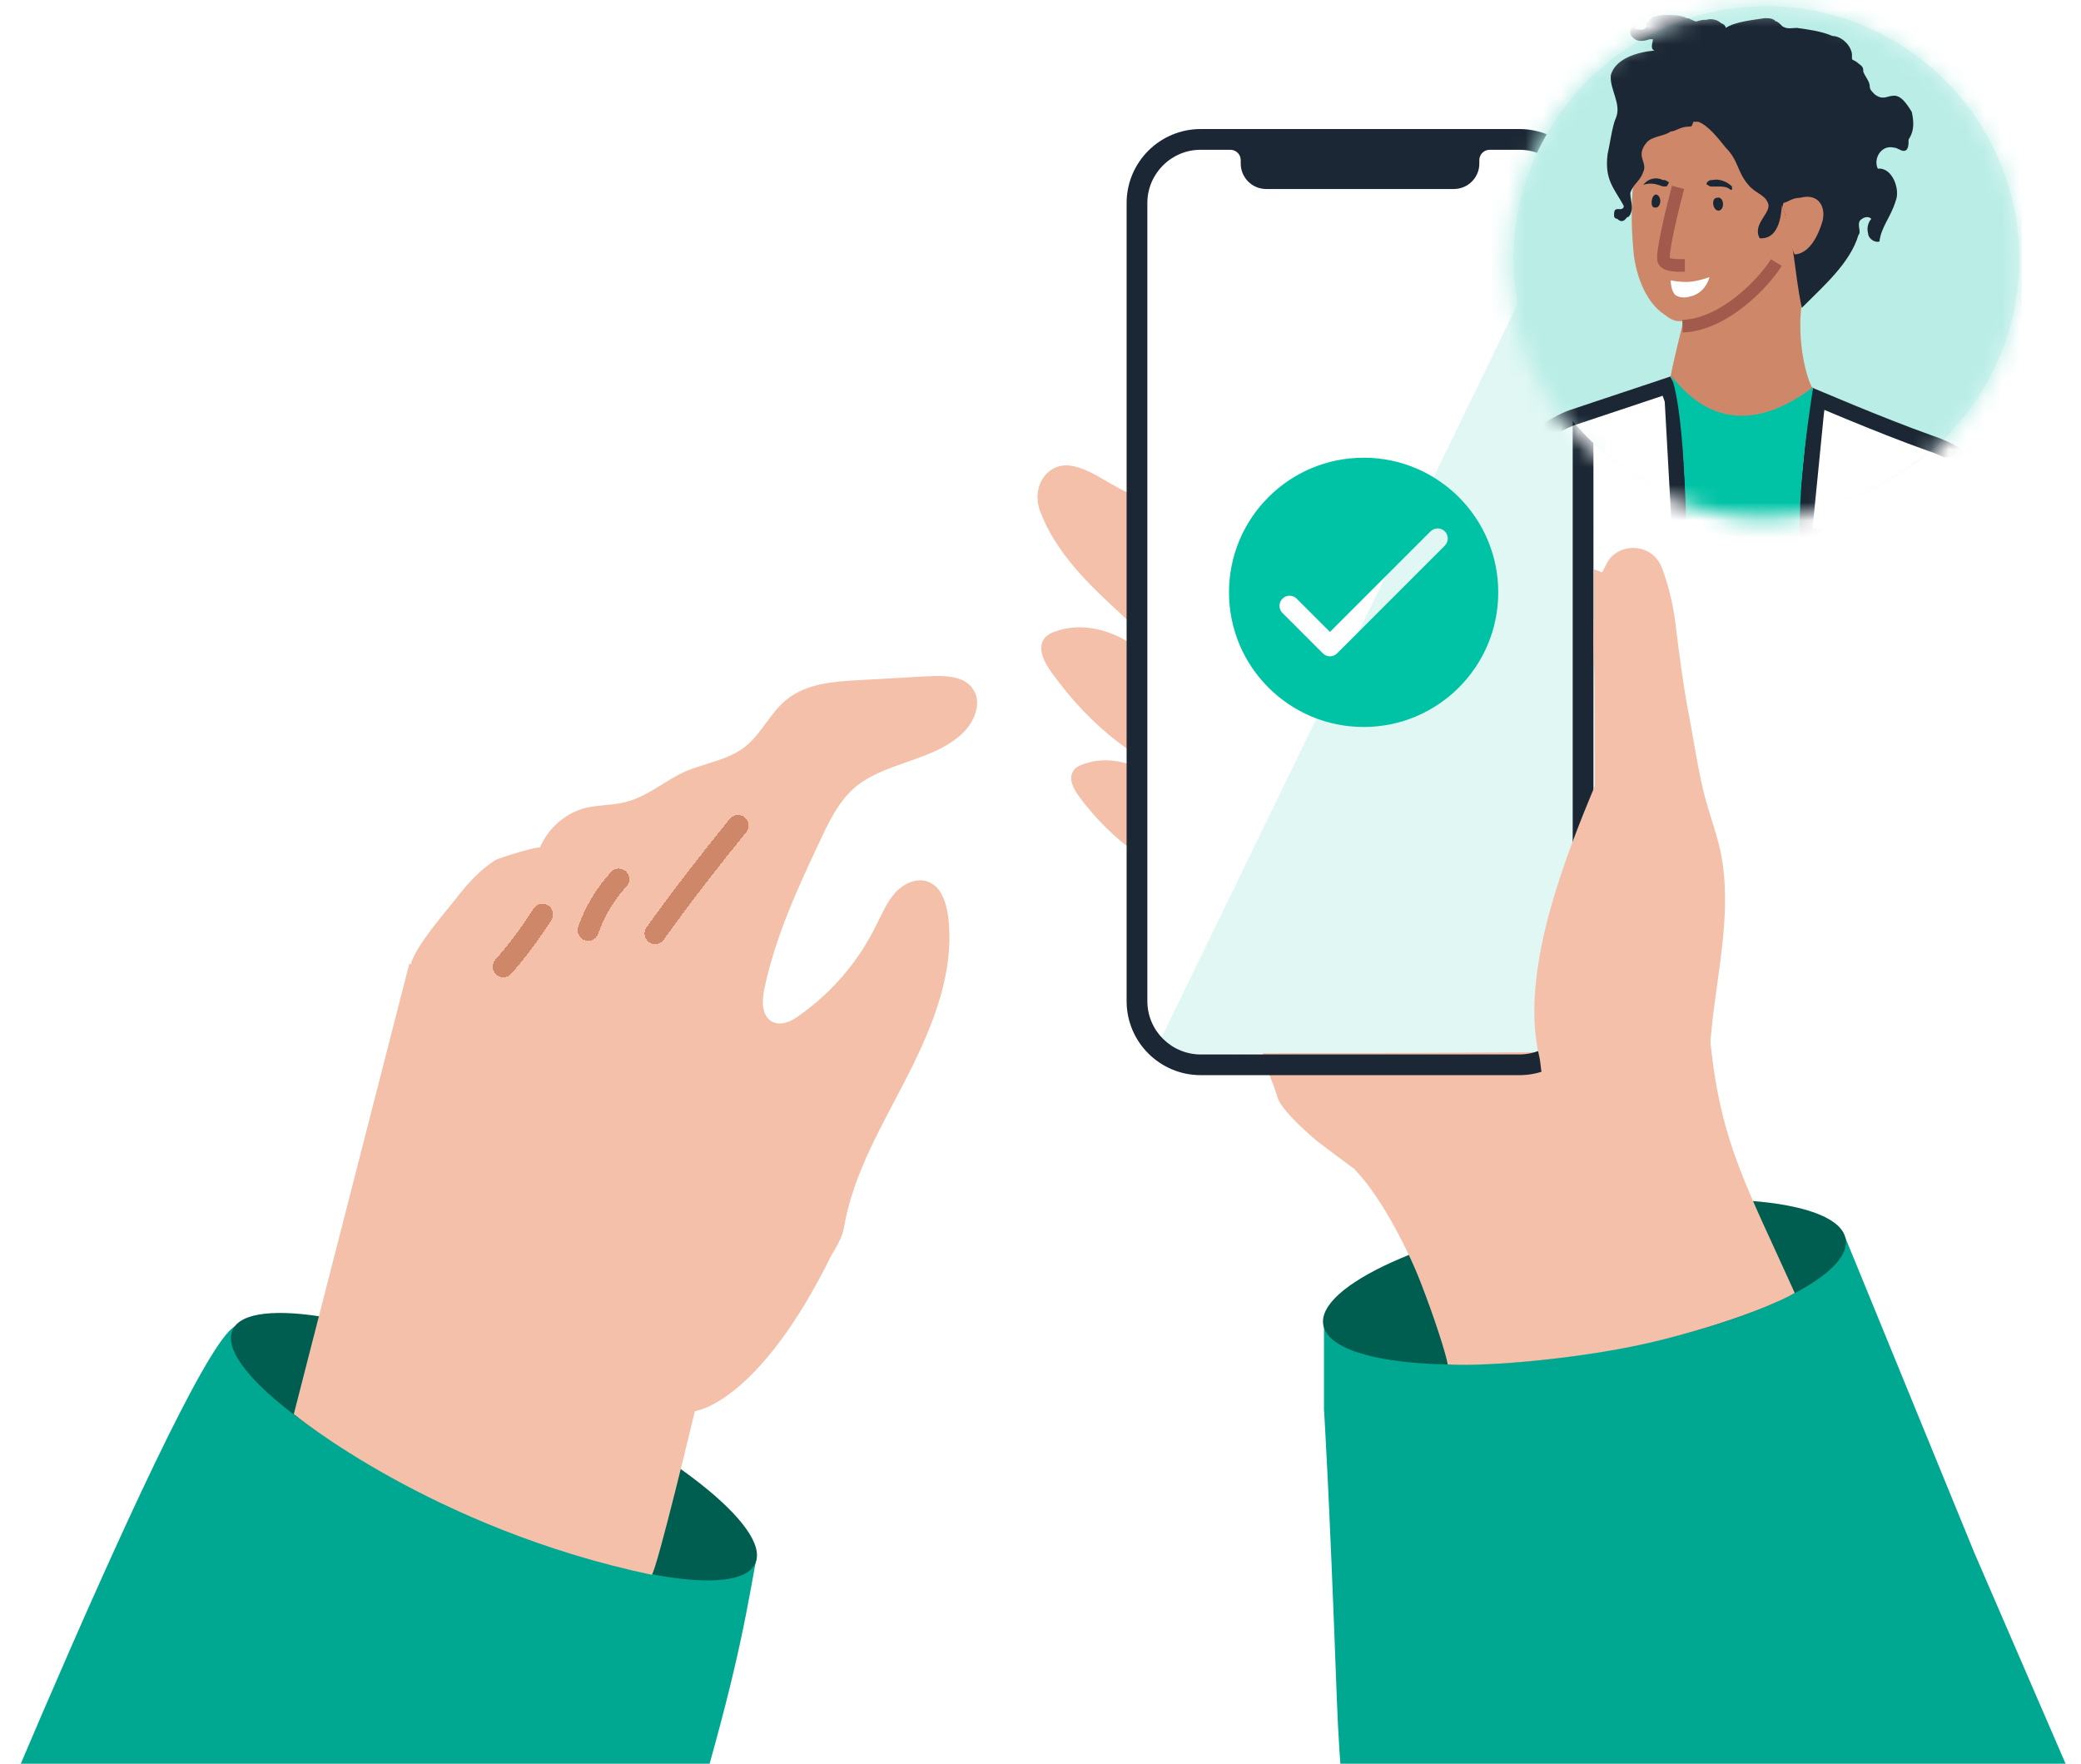 <svg width="118" height="100" viewBox="0 0 118 100" fill="none" xmlns="http://www.w3.org/2000/svg">
<g clip-path="url(#clip0_4998_8826)">
<g clip-path="url(#clip1_4998_8826)">
<path d="M33.917 117.469L-5.685 116.53C-5.685 116.53 9.765 78.179 13.157 75.314C16.549 72.449 42.888 88.357 42.888 88.357C42.082 92.89 41.537 95.669 39.035 104.202L33.917 117.469Z" fill="#00A892"/>
<path d="M42.83 88.64C43.744 86.594 37.848 81.973 29.661 78.32C21.475 74.667 14.098 73.365 13.185 75.412C12.272 77.458 18.168 82.079 26.354 85.732C34.541 89.385 41.917 90.687 42.83 88.64Z" fill="#005E51"/>
<path d="M46.541 47.583C47.03 46.531 47.556 45.479 48.382 44.728C50.148 43.15 53.041 43.187 54.694 41.459C55.296 40.82 55.671 39.806 55.183 39.092C54.694 38.303 53.567 38.303 52.666 38.34C51.313 38.416 49.998 38.491 48.645 38.566C47.255 38.641 45.79 38.754 44.663 39.618C43.686 40.369 43.197 41.609 42.22 42.361C41.243 43.112 39.966 43.263 38.839 43.751C37.674 44.277 36.697 45.179 35.457 45.479C34.706 45.667 33.917 45.63 33.165 45.817C32.038 46.118 31.061 46.982 30.61 48.072C30.648 47.922 28.281 48.635 28.055 48.786C27.191 49.349 26.477 50.138 25.876 50.927C25.2 51.791 23.622 53.557 23.283 54.685C23.246 54.647 23.208 54.647 23.208 54.647L16.66 80.177C16.66 80.177 24.504 86.663 36.957 89.29C37.261 88.968 39.402 80.009 39.402 80.009C39.402 80.009 42.972 79.633 47.142 71.179C47.48 70.616 47.781 70.09 47.856 69.601C48.382 66.483 50.073 63.74 51.501 60.922C52.929 58.104 54.169 55.023 53.755 51.904C53.642 51.153 53.379 50.326 52.703 50.026C52.064 49.725 51.275 50.063 50.787 50.589C50.298 51.115 50.035 51.791 49.697 52.43C48.72 54.459 47.218 56.225 45.376 57.54C44.925 57.878 44.362 58.179 43.836 57.953C43.16 57.653 43.197 56.714 43.347 56.037C43.986 53.032 45.264 50.289 46.541 47.583Z" fill="#F4C0AA"/>
<path d="M78.507 115.642C77.382 111.516 76.109 104.811 75.798 96.223C75.371 84.444 75.075 79.909 75.075 79.909V75.037L104.626 70.148L111.965 88.072L126.625 121.956L80.37 122.36L78.507 115.642Z" fill="#00A892"/>
<path d="M60.048 38.691C59.597 38.09 58.696 37.038 59.184 36.249C59.334 36.024 59.597 35.873 59.861 35.798C61.288 35.272 62.979 35.686 64.257 36.587C65.384 37.377 66.21 38.316 66.285 39.706C66.323 40.533 66.173 41.397 65.797 42.148C65.271 43.125 64.82 43.05 63.956 42.486C62.453 41.434 61.138 40.119 60.048 38.691Z" fill="#F4C0AA"/>
<path d="M61.588 45.679C61.212 45.191 60.423 44.327 60.874 43.688C60.987 43.5 61.25 43.388 61.475 43.312C62.715 42.861 64.18 43.2 65.308 43.951C66.284 44.59 66.998 45.341 67.036 46.469C67.073 47.145 66.923 47.859 66.585 48.46C66.134 49.286 65.721 49.211 64.969 48.723C63.692 47.934 62.527 46.844 61.588 45.679Z" fill="#F4C0AA"/>
<path d="M97.467 65.181C97.016 62.814 96.79 60.785 97.053 58.343C97.392 54.961 98.256 51.542 97.542 48.198C97.317 47.221 96.978 46.282 96.715 45.342C96.264 43.652 96.039 41.886 95.701 40.195C95.438 38.767 95.25 37.302 95.062 35.837C94.912 34.296 94.574 33.094 94.236 32.192C93.597 30.539 91.192 30.764 90.929 32.492C90.365 32.229 89.727 32.079 89.05 32.042C87.397 31.966 85.857 32.755 84.279 33.244C82.099 33.92 79.732 34.033 77.478 33.582C77.065 33.507 76.614 33.394 76.388 33.019C76.2 32.755 76.2 32.38 75.975 32.117C75.825 31.929 75.562 31.816 75.299 31.779C73.57 31.328 71.729 31.779 70.038 31.253C67.972 30.576 66.845 29.261 64.928 28.284C63.613 27.608 64.59 28.322 63.313 27.608C62.073 26.932 60.645 25.842 59.518 26.706C58.842 27.232 58.691 28.134 58.954 28.923C59.856 31.365 61.772 33.169 63.651 34.897C64.928 36.062 63.463 35.649 64.741 36.776C65.981 37.941 67.333 39.293 67.296 40.984C66.131 40.796 71.541 40.909 70.978 41.923C70.414 42.938 70.264 44.14 70.226 45.342C70.038 49.964 70.452 57.14 72.18 61.461C72.443 62.1 72.368 62.288 72.781 62.814C73.232 63.415 74.209 64.317 74.773 64.768C76.013 65.707 77.252 66.646 78.567 67.473L97.467 65.181Z" fill="#F4C0AA"/>
<path d="M90.501 76.691C98.682 75.35 105.019 72.471 104.657 70.26C104.295 68.048 97.369 67.342 89.189 68.682C81.009 70.023 74.671 72.902 75.033 75.114C75.396 77.325 82.321 78.031 90.501 76.691Z" fill="#005E51"/>
<path d="M80.521 72.621C79.684 70.49 78.178 67.703 76.817 66.309C83.293 62.555 96.391 53.69 97.006 59.292C97.621 64.894 99.052 67.272 101.769 73.312C101.039 73.746 98.518 74.882 94.273 75.955C90.029 77.028 84.324 77.499 82.092 77.362C82.013 76.843 81.357 74.751 80.521 72.621Z" fill="#F4C0AA"/>
<path d="M87.475 59.653L67.636 59.728C65.945 59.728 64.63 58.525 64.63 57.06L64.442 11.331C64.442 9.828 65.795 8.664 67.448 8.626L87.287 8.551C88.978 8.551 90.293 9.753 90.293 11.219L90.481 56.947C90.481 58.413 89.166 59.653 87.475 59.653Z" fill="white"/>
<path d="M67.634 59.731L87.473 59.656C89.163 59.656 90.478 58.416 90.478 56.951L90.291 13.216C90.291 12.352 89.802 11.563 89.051 11.074L65.718 59.13C66.244 59.506 66.882 59.731 67.634 59.731Z" fill="#E0F7F4"/>
<path fill-rule="evenodd" clip-rule="evenodd" d="M89.177 56.762C89.177 58.431 87.822 59.785 86.152 59.785H68.085C66.414 59.785 65.059 58.431 65.059 56.762V11.514C65.059 9.845 66.414 8.492 68.085 8.492H69.765C70.09 8.492 70.354 8.755 70.354 9.079V9.275C70.354 10.071 71 10.716 71.797 10.716H82.44C83.237 10.716 83.883 10.071 83.883 9.275V9.079C83.883 8.755 84.146 8.492 84.471 8.492H86.152C87.822 8.492 89.177 9.845 89.177 11.514V56.762ZM86.152 7.316H68.085C65.764 7.316 63.883 9.196 63.883 11.514V56.762C63.883 59.08 65.764 60.96 68.085 60.96H86.152C88.472 60.96 90.353 59.08 90.353 56.762V11.514C90.353 9.196 88.472 7.316 86.152 7.316Z" fill="#1B2734"/>
<path d="M77.323 41.219C81.539 41.219 84.956 37.802 84.956 33.586C84.956 29.37 81.539 25.952 77.323 25.952C73.107 25.952 69.689 29.37 69.689 33.586C69.689 37.802 73.107 41.219 77.323 41.219ZM81.926 30.937L75.819 37.044C75.596 37.268 75.233 37.268 75.009 37.044L72.719 34.754C72.496 34.53 72.496 34.168 72.719 33.944C72.943 33.721 73.305 33.721 73.529 33.944L75.414 35.83L81.116 30.128C81.34 29.904 81.702 29.904 81.926 30.128C82.15 30.351 82.15 30.714 81.926 30.937Z" fill="#00C3A5"/>
<path d="M90.592 40.197C90.704 41.098 90.855 41.962 90.779 42.864C90.742 43.353 90.742 43.879 90.516 44.367C88.638 48.838 86.158 55.226 87.285 59.922C87.398 60.373 87.323 60.899 87.623 61.237C87.849 61.501 89.013 61.2 89.352 61.35C90.366 61.726 91.531 61.012 92.545 60.599C93.184 60.336 93.71 59.81 94.086 59.246C95.288 57.518 95.777 55.376 95.777 53.272C95.777 51.168 95.401 49.101 95.025 47.035C94.762 45.72 94.499 44.367 94.274 43.052C94.123 42.338 94.011 41.624 94.048 40.91C94.048 40.497 94.123 40.084 94.161 39.671C94.161 39.069 94.048 38.468 93.936 37.867C93.673 36.59 94.95 29 91.305 31.818C89.878 32.907 90.441 38.769 90.592 40.197Z" fill="#F4C0AA"/>
<g filter="url(#filter0_d_4998_8826)">
<path d="M41.845 42.961C40.23 44.952 38.652 46.981 37.149 49.085" stroke="#CE8768" stroke-width="1.199" stroke-miterlimit="10" stroke-linecap="round" stroke-linejoin="round" shape-rendering="crispEdges"/>
</g>
<g filter="url(#filter1_d_4998_8826)">
<path d="M35.084 46.004C34.333 46.831 33.731 47.807 33.356 48.897" stroke="#CE8768" stroke-width="1.199" stroke-miterlimit="10" stroke-linecap="round" stroke-linejoin="round" shape-rendering="crispEdges"/>
</g>
<g filter="url(#filter2_d_4998_8826)">
<path d="M30.76 47.996C30.084 49.048 29.37 50.025 28.543 50.964" stroke="#CE8768" stroke-width="1.199" stroke-miterlimit="10" stroke-linecap="round" stroke-linejoin="round" shape-rendering="crispEdges"/>
</g>
<path d="M100.166 29.021C108.064 29.021 114.5 22.585 114.5 14.686C114.5 6.788 108.064 0.352 100.166 0.352C92.267 0.352 85.831 6.788 85.831 14.686C85.831 22.585 92.267 29.021 100.166 29.021Z" fill="#E0F7F4"/>
<path d="M100.17 16.44C102.608 16.44 104.559 14.49 104.559 12.052C104.559 9.614 102.608 7.664 100.17 7.664C97.733 7.664 95.782 9.614 95.782 12.052C95.782 14.393 97.733 16.44 100.17 16.44Z" fill="white"/>
<path d="M100.167 29.022C103.678 29.022 106.798 27.754 109.334 25.609C108.749 20.733 104.848 17.223 100.167 17.223C95.584 17.223 91.781 20.928 91.001 25.609C93.439 27.754 96.754 29.022 100.167 29.022Z" fill="white"/>
<path d="M97.728 17.606L100.068 26.48L102.408 17.606C101.628 17.412 100.848 17.314 100.068 17.314C99.385 17.216 98.508 17.314 97.728 17.606Z" fill="#E0F7F4"/>
<mask id="mask0_4998_8826" style="mask-type:alpha" maskUnits="userSpaceOnUse" x="85" y="0" width="30" height="30">
<path d="M100.001 29.342C92.013 29.342 85.504 22.833 85.504 14.845C85.504 6.857 92.013 0.348 100.001 0.348C107.99 0.348 114.499 6.857 114.499 14.845C114.499 22.833 107.99 29.342 100.001 29.342Z" fill="#D6EEFF"/>
</mask>
<g mask="url(#mask0_4998_8826)">
<path d="M112.613 30.85H84.812C83.711 30.85 82.793 29.933 82.793 28.832V1.397C82.793 0.296 83.711 -0.621 84.812 -0.621H112.613C113.714 -0.621 114.631 0.296 114.631 1.397V28.832C114.631 30.024 113.714 30.85 112.613 30.85Z" fill="#B9EDE6"/>
<path d="M109.439 25.128L109.439 25.128L109.447 25.131C110.082 25.342 110.646 25.607 111.149 25.965C110.348 26.99 109.875 28.247 109.875 29.66V29.663V29.665V29.667V29.669V29.671V29.673V29.676V29.678V29.68V29.682V29.684V29.686V29.689V29.691V29.693V29.695V29.697V29.7V29.702V29.704V29.706V29.708V29.71V29.713V29.715V29.717V29.719V29.721V29.724V29.726V29.728V29.73V29.733V29.735V29.737V29.739V29.741V29.744V29.746V29.748V29.75V29.753V29.755V29.757V29.759V29.762V29.764V29.766V29.768V29.77V29.773V29.775V29.777V29.779V29.782V29.784V29.786V29.788V29.791V29.793V29.795V29.797V29.8V29.802V29.804V29.807V29.809V29.811V29.813V29.816V29.818V29.82V29.823V29.825V29.827V29.829V29.832V29.834V29.836V29.838V29.841V29.843V29.845V29.848V29.85V29.852V29.855V29.857V29.859V29.861V29.864V29.866V29.868V29.871V29.873V29.875V29.878V29.88V29.882V29.885V29.887V29.889V29.892V29.894V29.896V29.899V29.901V29.903V29.906V29.908V29.91V29.913V29.915V29.917V29.92V29.922V29.924V29.927V29.929V29.931V29.934V29.936V29.938V29.941V29.943V29.945V29.948V29.95V29.952V29.955V29.957V29.959V29.962V29.964V29.966V29.969V29.971V29.974V29.976V29.978V29.981V29.983V29.985V29.988V29.99V29.992V29.995V29.997V30V30.002V30.004V30.007V30.009V30.012V30.014V30.016V30.019V30.021V30.023V30.026V30.028V30.031V30.033V30.035V30.038V30.04V30.043V30.045V30.047V30.05V30.052V30.054V30.057V30.059V30.062V30.064V30.066V30.069V30.071V30.074V30.076V30.078V30.081V30.083V30.086V30.088V30.09V30.093V30.095V30.098V30.1V30.102V30.105V30.107V30.11V30.112V30.114V30.117V30.119V30.122V30.124V30.126V30.129V30.131V30.134V30.136V30.138V30.141V30.143V30.146V30.148V30.151V30.153V30.155V30.158V30.16V30.163V30.165V30.167V30.17V30.172V30.175V30.177V30.18V30.182V30.184V30.187V30.189V30.192V30.194V30.196V30.199V30.201V30.204V30.206V30.208V30.211V30.213V30.216V30.218V30.221V30.223V30.225V30.228V30.23V30.233V30.235V30.238V30.24V30.242V30.245V30.247V30.25V30.252V30.254V30.257V30.259V30.262V30.264V30.267V30.269V30.271V30.274V30.276V30.279V30.281V30.283V30.286V30.288V30.291V30.293V30.296V30.298V30.3V30.303V30.305V30.308V30.31V30.312V30.315V30.317V30.32V30.322V30.325V30.327V30.329V30.332V30.334V30.337V30.339V30.341V30.344V30.346V30.349V30.351V30.354V30.356V30.358V30.361V30.363V30.366V30.368V30.37V30.373V30.375V30.378V30.38V30.382V30.385V30.387V30.39V30.392V30.394V30.397V30.399V30.402V30.404V30.405H102.284L102.969 23.471L103.078 22.599C103.119 22.616 103.162 22.634 103.207 22.654C103.631 22.833 104.226 23.083 104.91 23.365C106.277 23.928 108.006 24.619 109.439 25.128Z" fill="white" stroke="#1B2734" stroke-width="0.896"/>
<path d="M95.269 30.407H86.475C86.196 30.407 85.909 30.438 85.653 30.466L85.65 30.467C85.383 30.496 85.15 30.521 84.939 30.521C84.728 30.521 84.575 30.495 84.465 30.446C84.415 30.424 84.37 30.395 84.327 30.354L86.326 26.009C86.908 24.937 87.998 24.09 89.191 23.663L94.551 21.876L94.84 22.686L95.269 30.407Z" fill="white" stroke="#1B2734" stroke-width="0.896"/>
<path d="M103.717 7.639C103.35 7.18 102.983 6.721 102.433 6.446C100.598 5.161 95.735 3.326 93.716 5.161C93.166 5.804 93.166 7.73 92.891 8.556C92.524 10.299 92.432 12.226 92.615 14.153C92.707 15.438 93.258 17.089 94.359 17.823C94.726 18.099 95.001 18.282 95.46 18.19C95.093 19.658 94.726 21.218 94.726 21.402C98.488 28.008 102.892 22.319 102.8 22.044C102.433 21.493 101.883 19.383 102.158 17.273C102.158 17.273 102.616 16.722 102.616 16.539C104.176 15.071 104.176 12.502 104.176 10.208C104.268 9.29 104.268 8.373 103.717 7.639Z" fill="#CE8768"/>
<path d="M108.407 6.353C108.132 5.894 107.765 5.344 107.306 5.435C107.031 5.435 106.755 5.711 106.297 5.344C106.113 5.16 106.021 5.068 106.021 4.885C106.021 4.61 105.746 4.334 105.654 4.059C105.654 3.876 105.654 3.784 105.379 3.6C105.195 3.417 105.012 3.417 105.012 3.325C105.012 3.142 105.012 3.142 105.012 3.05C104.92 2.499 104.37 2.041 103.911 2.041C103.269 1.765 102.535 1.673 101.892 1.582C101.617 1.582 101.342 1.673 101.067 1.49C100.883 1.306 100.791 1.215 100.7 1.215C100.516 1.031 100.333 1.031 100.057 1.031C99.507 1.123 98.406 1.215 97.855 1.582C97.855 1.398 97.58 1.306 97.58 1.306C97.397 1.123 97.029 1.031 96.754 1.123C96.571 1.123 96.479 1.123 96.204 1.215C96.02 1.215 95.837 1.031 95.653 1.031C95.286 0.848 94.828 0.848 94.46 0.848C94.277 0.848 94.185 0.848 93.818 0.939C93.635 0.939 93.543 1.215 93.359 1.306C93.359 1.49 93.359 1.582 93.176 1.673C93.176 1.673 92.992 1.673 92.901 1.673C92.717 1.673 92.717 1.673 92.717 1.49V1.306C92.534 1.306 92.442 1.673 92.442 1.857C92.442 2.041 92.717 2.316 92.992 2.316C93.176 2.316 93.268 2.316 93.543 2.224H93.726C93.726 2.408 93.543 2.775 93.818 2.866C92.809 2.958 91.616 3.325 91.341 4.243C91.249 5.068 91.983 5.894 91.616 6.72C91.433 7.087 91.249 8.371 91.157 8.739C90.974 10.207 91.524 10.665 92.075 11.675C92.075 11.858 91.891 11.858 91.891 11.858H91.708C91.524 11.858 91.524 12.042 91.524 12.225C91.524 12.409 91.708 12.409 91.708 12.409C91.891 12.592 92.075 12.592 92.258 12.317C92.442 12.317 92.534 11.95 92.534 11.766C92.534 11.491 92.442 11.216 92.442 10.941C92.625 10.39 92.992 10.298 93.176 9.748C93.359 9.381 93.084 9.106 93.084 8.739C93.084 8.463 93.268 8.188 93.359 8.096C93.635 7.729 94.369 7.729 94.736 7.454C95.011 7.454 95.286 7.179 95.745 7.179C95.928 7.179 95.928 7.179 96.02 6.903C96.204 6.903 96.204 6.903 96.295 6.903C96.846 7.087 97.488 7.913 97.855 8.371C98.589 9.106 98.498 9.748 99.14 10.482C99.507 10.941 100.057 11.032 100.241 11.491C100.516 12.042 99.323 12.684 99.782 13.51C101.158 13.601 100.975 11.399 101.067 11.675C101.801 13.877 101.709 15.253 102.168 17.455C103.452 16.17 104.92 14.886 105.379 13.326C105.563 13.143 105.287 12.775 105.471 12.5C105.654 12.317 105.93 12.225 106.113 12.409C105.93 12.592 105.838 12.959 105.93 13.234C105.93 13.51 106.297 13.785 106.572 13.693C106.664 12.867 107.214 12.317 107.489 11.399C107.765 10.757 107.306 9.473 106.48 9.564C106.205 9.014 106.664 8.188 107.398 8.371C107.581 8.371 107.765 8.555 107.948 8.555C108.223 8.555 108.223 8.188 108.223 7.913C108.59 7.362 108.499 6.812 108.407 6.353Z" fill="#1B2734"/>
<path d="M102.069 11.215C103.078 10.94 103.537 11.674 103.353 12.5C103.17 13.142 102.711 14.335 101.793 14.427C101.61 14.427 101.335 12.5 101.243 12.316C101.243 12.041 100.968 11.766 101.151 11.49C101.335 11.49 101.61 11.215 102.069 11.215Z" fill="#CE8768"/>
<path d="M94.733 21.312C94.733 21.312 95.44 22.317 95.625 29.937L102.138 31.071C101.769 28.091 102.807 22.138 102.807 21.955C97.577 25.9 95.008 21.404 94.733 21.312Z" fill="#00C3A5"/>
<path d="M98.212 10.575C97.936 10.299 97.477 10.116 97.11 10.207C97.018 10.207 96.927 10.207 96.835 10.299C96.743 10.391 96.743 10.483 96.835 10.483C96.927 10.575 97.018 10.575 97.018 10.575C97.11 10.575 97.202 10.575 97.385 10.575C97.661 10.575 97.936 10.575 98.12 10.758H98.212C98.212 10.666 98.212 10.666 98.212 10.575Z" fill="#1B2734"/>
<path d="M97.375 11.211C97.007 11.211 97.099 11.947 97.467 11.947C97.835 11.855 97.743 11.119 97.375 11.211Z" fill="#1B2734"/>
<path d="M93.18 10.48C93.18 10.48 93.18 10.572 93.18 10.48C93.18 10.572 93.18 10.572 93.18 10.48C93.455 10.389 93.731 10.389 94.006 10.48C94.098 10.48 94.19 10.572 94.373 10.572C94.465 10.572 94.557 10.572 94.557 10.48C94.649 10.389 94.649 10.297 94.557 10.297C94.465 10.205 94.373 10.205 94.281 10.205C93.914 10.021 93.455 10.113 93.18 10.48Z" fill="#1B2734"/>
<path d="M93.817 11.763C94.185 11.855 94.277 11.119 93.909 11.027C93.633 11.027 93.541 11.763 93.817 11.763Z" fill="#1B2734"/>
<path d="M96.935 15.711C96.935 15.711 96.201 15.986 95.651 15.986C95.1 15.986 94.733 15.895 94.733 15.895C94.733 15.895 94.733 16.354 94.916 16.629C95.1 16.904 95.559 16.904 95.834 16.812C96.293 16.721 96.752 16.354 96.935 15.711Z" fill="white"/>
<path d="M113.629 30.851H110.418L109.133 30.117L109.592 25.988L111.794 25.805C111.794 25.896 113.354 27.365 113.629 30.851Z" fill="white"/>
</g>
<path d="M95.15 10.625C94.816 11.879 94.189 14.468 94.349 14.788C94.509 15.108 95.337 15.046 95.537 15.046" stroke="#A15A4B" stroke-width="0.713"/>
<path d="M100.723 14.887C100.061 15.97 97.806 18.406 95.405 18.496" stroke="#A15A4B" stroke-width="0.713"/>
</g>
</g>
<defs>
<filter id="filter0_d_4998_8826" x="32.704" y="42.361" width="13.587" height="15.015" filterUnits="userSpaceOnUse" color-interpolation-filters="sRGB">
<feFlood flood-opacity="0" result="BackgroundImageFix"/>
<feColorMatrix in="SourceAlpha" type="matrix" values="0 0 0 0 0 0 0 0 0 0 0 0 0 0 0 0 0 0 127 0" result="hardAlpha"/>
<feOffset dy="3.846"/>
<feGaussianBlur stdDeviation="1.923"/>
<feComposite in2="hardAlpha" operator="out"/>
<feColorMatrix type="matrix" values="0 0 0 0 0 0 0 0 0 0 0 0 0 0 0 0 0 0 0.25 0"/>
<feBlend mode="normal" in2="BackgroundImageFix" result="effect1_dropShadow_4998_8826"/>
<feBlend mode="normal" in="SourceGraphic" in2="effect1_dropShadow_4998_8826" result="shape"/>
</filter>
<filter id="filter1_d_4998_8826" x="28.911" y="45.404" width="10.618" height="11.783" filterUnits="userSpaceOnUse" color-interpolation-filters="sRGB">
<feFlood flood-opacity="0" result="BackgroundImageFix"/>
<feColorMatrix in="SourceAlpha" type="matrix" values="0 0 0 0 0 0 0 0 0 0 0 0 0 0 0 0 0 0 127 0" result="hardAlpha"/>
<feOffset dy="3.846"/>
<feGaussianBlur stdDeviation="1.923"/>
<feComposite in2="hardAlpha" operator="out"/>
<feColorMatrix type="matrix" values="0 0 0 0 0 0 0 0 0 0 0 0 0 0 0 0 0 0 0.25 0"/>
<feBlend mode="normal" in2="BackgroundImageFix" result="effect1_dropShadow_4998_8826"/>
<feBlend mode="normal" in="SourceGraphic" in2="effect1_dropShadow_4998_8826" result="shape"/>
</filter>
<filter id="filter2_d_4998_8826" x="24.098" y="47.397" width="11.107" height="11.858" filterUnits="userSpaceOnUse" color-interpolation-filters="sRGB">
<feFlood flood-opacity="0" result="BackgroundImageFix"/>
<feColorMatrix in="SourceAlpha" type="matrix" values="0 0 0 0 0 0 0 0 0 0 0 0 0 0 0 0 0 0 127 0" result="hardAlpha"/>
<feOffset dy="3.846"/>
<feGaussianBlur stdDeviation="1.923"/>
<feComposite in2="hardAlpha" operator="out"/>
<feColorMatrix type="matrix" values="0 0 0 0 0 0 0 0 0 0 0 0 0 0 0 0 0 0 0.25 0"/>
<feBlend mode="normal" in2="BackgroundImageFix" result="effect1_dropShadow_4998_8826"/>
<feBlend mode="normal" in="SourceGraphic" in2="effect1_dropShadow_4998_8826" result="shape"/>
</filter>
<clipPath id="clip0_4998_8826">
<rect width="117.557" height="100" fill="white" transform="translate(0.221)"/>
</clipPath>
<clipPath id="clip1_4998_8826">
<rect width="137.477" height="125.418" fill="white" transform="translate(-6.792 -5.074)"/>
</clipPath>
</defs>
</svg>
